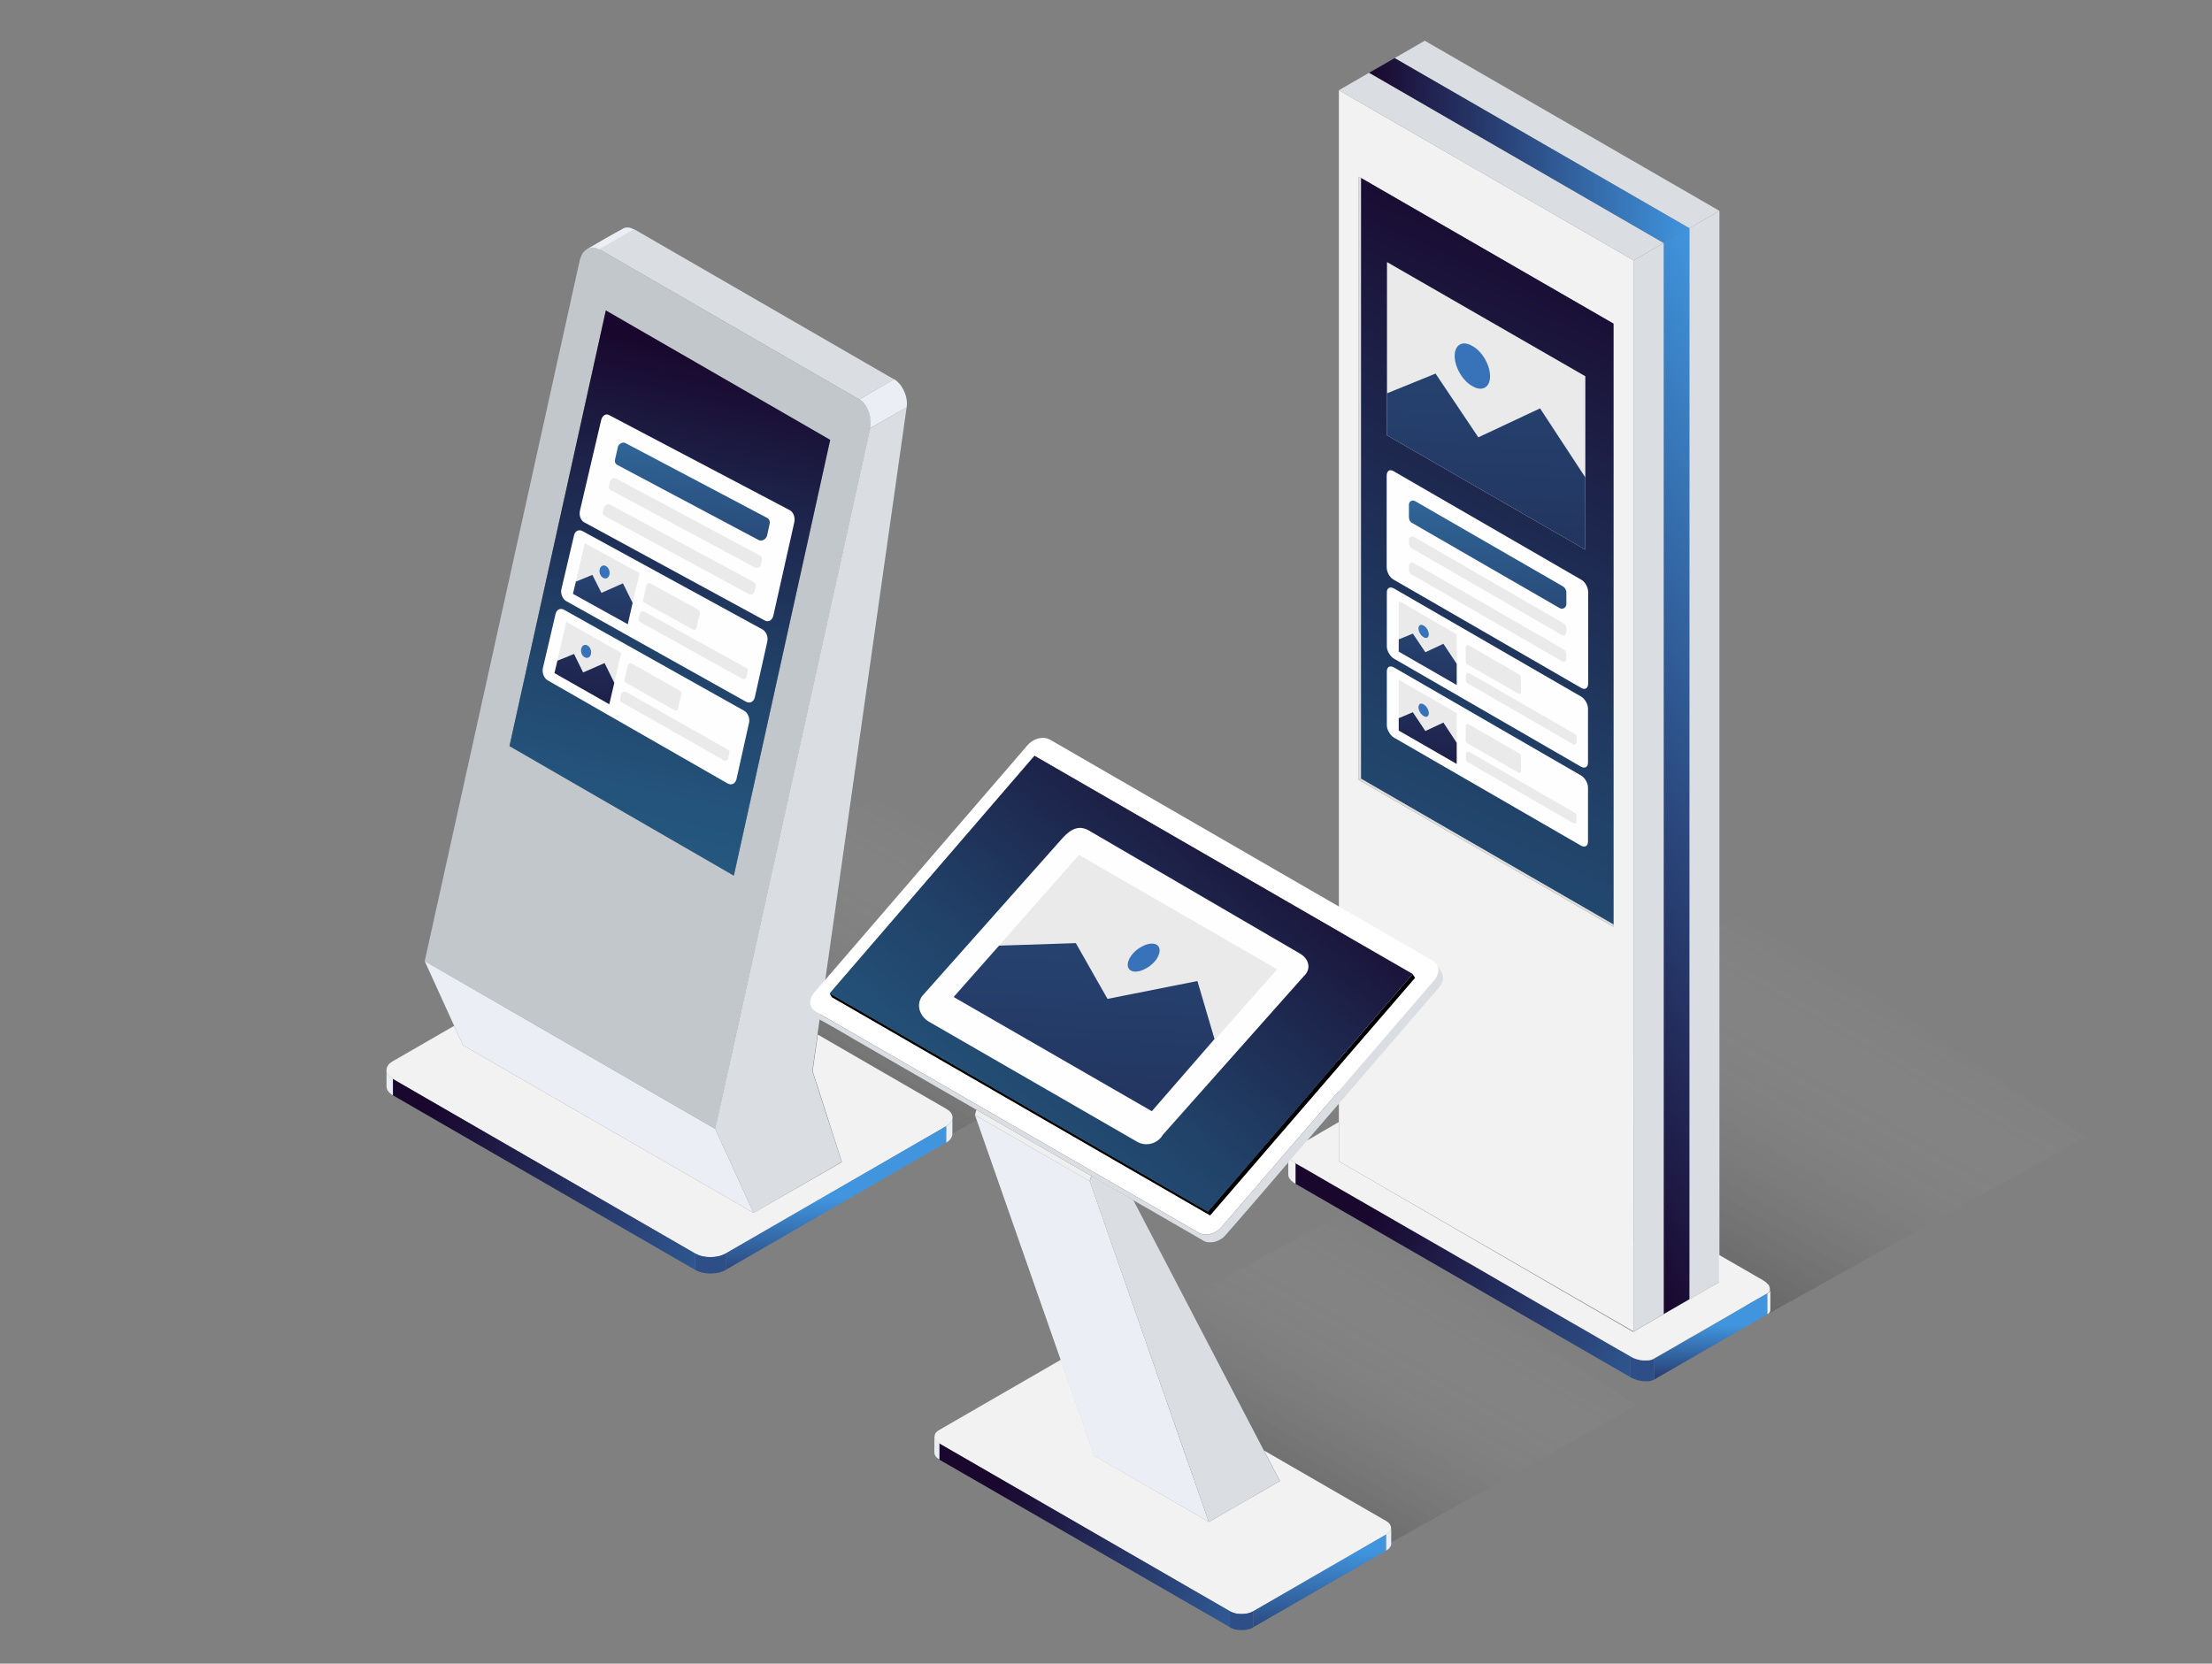 <?xml version="1.0" encoding="utf-8"?>
<!-- Generator: Adobe Illustrator 25.2.1, SVG Export Plug-In . SVG Version: 6.00 Build 0)  -->
<svg version="1.1" id="Layer_1" xmlns="http://www.w3.org/2000/svg" xmlns:xlink="http://www.w3.org/1999/xlink" x="0px" y="0px"
	 viewBox="0 0 1411.9 1062.1" style="enable-background:new 0 0 1411.9 1062.1;" xml:space="preserve">
<rect x="0" y="0" width="1411.9" height="1062.1" fill="#808080" stroke="none"/>
<style type="text/css">
	.st0{fill:url(#SVGID_1_);}
	.st1{fill:url(#SVGID_2_);}
	.st2{fill:url(#SVGID_3_);}
	.st3{fill:#C2C7CC;}
	.st4{fill:url(#SVGID_4_);}
	.st5{fill:#EBEEF5;}
	.st6{fill:#DADEE3;}
	.st7{fill:#F2F2F2;}
	.st8{fill:url(#SVGID_5_);}
	.st9{fill:#2D4E86;}
	.st10{fill:url(#SVGID_6_);}
	.st11{fill:#FEFEFF;}
	.st12{fill:url(#SVGID_7_);}
	.st13{fill:#EAEAEA;}
	.st14{fill:url(#SVGID_8_);}
	.st15{fill:#3873BA;}
	.st16{fill:url(#SVGID_9_);}
	.st17{fill:url(#SVGID_10_);}
	.st18{fill:url(#SVGID_11_);}
	.st19{fill:url(#SVGID_12_);}
	.st20{fill:url(#SVGID_13_);}
	.st21{fill:url(#SVGID_14_);}
	.st22{fill:#DEDEDE;}
	.st23{fill:url(#SVGID_15_);}
	.st24{fill:url(#SVGID_16_);}
	.st25{fill:url(#SVGID_17_);}
	.st26{fill:url(#SVGID_18_);}
	.st27{fill:#FFFFFF;}
	.st28{fill:url(#SVGID_19_);}
	.st29{fill:url(#SVGID_20_);}
	.st30{fill:url(#SVGID_21_);}
	.st31{fill:#EFEFEF;}
	.st32{fill:url(#SVGID_22_);}
</style>
<g>
	
		<linearGradient id="SVGID_1_" gradientUnits="userSpaceOnUse" x1="1168.546" y1="615.969" x2="1058.639" y2="425.604" gradientTransform="matrix(1 0 0 -1 0 1227.949)">
		<stop  offset="0" style="stop-color:#FFFFFF;stop-opacity:0"/>
		<stop  offset="1" style="stop-color:#000000;stop-opacity:0.2"/>
	</linearGradient>
	<path class="st0" d="M887.8,703.2c129.6,76.2,174.5,100.5,238.6,136.8l204.5-114.1l-214.8-144.2L887.8,703.2z"/>
</g>
<g>
	
		<linearGradient id="SVGID_2_" gradientUnits="userSpaceOnUse" x1="905.364" y1="428.444" x2="811.083" y2="265.145" gradientTransform="matrix(1 0 0 -1 0 1227.949)">
		<stop  offset="0" style="stop-color:#FFFFFF;stop-opacity:0"/>
		<stop  offset="1" style="stop-color:#000000;stop-opacity:0.2"/>
	</linearGradient>
	<path class="st1" d="M664.5,877.7c111.2,65.4,149.7,86.2,204.7,117.4l175.5-97.9L860.4,773.5L664.5,877.7z"/>
</g>
<g>
	
		<linearGradient id="SVGID_3_" gradientUnits="userSpaceOnUse" x1="612.287" y1="693.675" x2="511.788" y2="519.605" gradientTransform="matrix(1 0 0 -1 0 1227.949)">
		<stop  offset="0" style="stop-color:#FFFFFF;stop-opacity:0"/>
		<stop  offset="1" style="stop-color:#000000;stop-opacity:0.2"/>
	</linearGradient>
	<path class="st2" d="M355.5,617.7c118.5,69.7,159.6,91.9,218.2,125.1l187-104.4L564.3,506.6L355.5,617.7z"/>
</g>
<g>
	<path class="st3" d="M271.1,613.6l185.5,107.1l98.9-447.2c0.2-0.7,0.3-1.5,0.3-2.3c0.1-0.8,0.1-1.6,0-2.4c0-0.8-0.1-1.7-0.3-2.5
		c-0.1-0.8-0.3-1.6-0.6-2.4c-0.2-0.8-0.5-1.6-0.9-2.3c-0.3-0.7-0.7-1.5-1.1-2.1c-0.4-0.7-0.9-1.3-1.4-1.9c-0.3-0.4-0.7-0.7-1-1.1
		c-0.2-0.2-0.5-0.4-0.7-0.6c-0.4-0.3-0.8-0.6-1.2-0.8l-166-95.9c-0.6-0.3-1.2-0.6-1.8-0.8c-0.6-0.2-1.3-0.3-1.9-0.4
		c-0.6,0-1.2,0-1.8,0.1c-0.3,0.1-0.6,0.1-0.9,0.2c-0.3,0.1-0.5,0.2-0.8,0.3c-0.1,0.1-0.3,0.1-0.4,0.2c-0.4,0.2-0.8,0.5-1.1,0.8
		c-0.5,0.4-0.9,0.8-1.4,1.3c-0.4,0.5-0.8,1.1-1.1,1.7c-0.2,0.4-0.4,0.8-0.6,1.3c-0.3,0.8-0.6,1.6-0.8,2.5L271.1,613.6z M325.2,476.3
		l61.5-278.1l143.2,82.7L468.4,559L325.2,476.3z"/>
	<linearGradient id="SVGID_4_" gradientUnits="userSpaceOnUse" x1="386.072" y1="565.586" x2="461.17" y2="227.168">
		<stop  offset="0" style="stop-color:#255A82"/>
		<stop  offset="0.185" style="stop-color:#24537B"/>
		<stop  offset="0.451" style="stop-color:#214168"/>
		<stop  offset="0.765" style="stop-color:#1D2249"/>
		<stop  offset="1" style="stop-color:#19072D"/>
	</linearGradient>
	<polygon class="st4" points="325.2,476.3 468.4,559 529.9,280.8 386.7,198.2 	"/>
	<polygon class="st5" points="271.1,613.6 289.9,654.9 289.9,655 295.5,667.3 481,774.3 456.5,720.7 	"/>
	<polygon class="st6" points="456.5,720.7 481,774.3 537.2,741.8 518.5,683.7 521.8,660.6 521.8,660.4 578.7,260 555.4,273.5 	"/>
	<path class="st7" d="M246.7,683.1v0.4c0,0.3,0,0.5,0.1,0.8c0.4,1.9,2.3,3.5,3.9,4.5l193,111.5c1.4,0.8,3,1.4,4.7,1.8
		c3.4,0.7,6.7,0.7,10.1,0c1.7-0.4,3.2-1,4.7-1.8L603.9,719c1-0.6,2-1.3,2.8-2.3c0.8-1,1.3-2.2,1.3-3.4c0-0.1,0-0.2,0-0.3
		c0-0.1,0-0.3-0.1-0.4c-0.1-0.7-0.4-1.3-0.7-1.9c-0.1-0.1-0.1-0.2-0.2-0.3c0,0-0.1-0.1-0.1-0.1c-0.2-0.2-0.3-0.4-0.5-0.6
		c-0.1-0.1-0.2-0.2-0.3-0.3c-0.1-0.1-0.2-0.2-0.4-0.3c-0.3-0.2-0.5-0.4-0.8-0.6c-0.1-0.1-0.2-0.1-0.3-0.2c-0.2-0.1-0.4-0.3-0.6-0.4
		l-82-47.4h0l0,0.2l-3.3,23l18.7,58.2L481,774.3L295.5,667.3l-5.6-12.3l0-0.1l-39.2,22.6c-0.5,0.3-1,0.6-1.5,1c0,0,0,0,0,0
		c-0.2,0.2-0.4,0.3-0.6,0.5l0,0c-0.2,0.2-0.3,0.3-0.5,0.5c0,0.1-0.1,0.1-0.1,0.2C247.2,680.7,246.7,681.9,246.7,683.1z"/>
	<path class="st5" d="M603.9,719v10.5c0.9-0.5,1.8-1.2,2.5-2c0.6-0.7,1-1.4,1.3-2.3c0.1-0.4,0.2-0.9,0.2-1.3v-10.6
		c0,1.2-0.5,2.4-1.3,3.4C605.9,717.7,604.9,718.4,603.9,719z"/>
	<linearGradient id="SVGID_5_" gradientUnits="userSpaceOnUse" x1="533.513" y1="764.927" x2="533.394" y2="850.428">
		<stop  offset="0" style="stop-color:#4095DE"/>
		<stop  offset="1" style="stop-color:#19072D"/>
	</linearGradient>
	<polygon class="st8" points="463.2,800.2 463.2,810.7 603.9,729.4 603.9,719 	"/>
	<path class="st9" d="M443.7,800.2v10.5c1.4,0.8,3,1.4,4.7,1.8c3.4,0.7,6.7,0.7,10.1,0c1.7-0.4,3.2-0.9,4.7-1.8v-10.5
		c-1.4,0.8-3,1.4-4.7,1.8c-3.4,0.7-6.7,0.7-10.1,0C446.7,801.6,445.2,801,443.7,800.2z"/>
	<linearGradient id="SVGID_6_" gradientUnits="userSpaceOnUse" x1="577.073" y1="888.366" x2="276.673" y2="707.173">
		<stop  offset="0" style="stop-color:#4095DE"/>
		<stop  offset="1" style="stop-color:#19072D"/>
	</linearGradient>
	<polygon class="st10" points="250.7,688.8 250.7,699.2 443.7,810.7 443.7,800.2 	"/>
	<path class="st5" d="M246.7,683.4v10.2c0,0.4,0.1,0.9,0.2,1.3c0.2,0.9,0.7,1.6,1.3,2.3c0.7,0.8,1.6,1.5,2.6,2.1v-10.5
		c-1.7-1-3.5-2.6-3.9-4.5C246.7,684,246.7,683.7,246.7,683.4z"/>
	<path class="st5" d="M548.5,255c0.4,0.2,0.8,0.5,1.2,0.8c0.3,0.2,0.5,0.4,0.7,0.6c0.4,0.3,0.7,0.7,1,1.1c0.5,0.6,1,1.2,1.4,1.9
		c0.4,0.7,0.8,1.4,1.1,2.1c0.3,0.7,0.6,1.5,0.9,2.3c0.2,0.8,0.4,1.6,0.6,2.4c0.1,0.8,0.2,1.7,0.3,2.5c0,0.8,0,1.7,0,2.4
		c-0.1,0.8-0.2,1.6-0.3,2.3l23.3-13.4c0.1-0.8,0.2-1.6,0.2-2.4c0-0.5,0-1-0.1-1.6c-0.1-0.8-0.2-1.6-0.4-2.4
		c-0.2-0.8-0.4-1.6-0.7-2.4c-0.3-0.8-0.6-1.5-1-2.3c-0.4-0.7-0.8-1.5-1.2-2.1c-0.4-0.7-0.9-1.3-1.5-1.9c-0.5-0.6-1.1-1.1-1.6-1.6
		c-0.5-0.5-1.2-0.9-1.7-1.2L548.5,255z"/>
	<polygon class="st6" points="382.5,159.1 548.5,255 570.7,242.2 404.7,146.3 	"/>
	<path class="st5" d="M374.9,158.9c0.1-0.1,0.3-0.1,0.4-0.2c0.3-0.1,0.5-0.2,0.8-0.3c0.3-0.1,0.6-0.2,0.9-0.2
		c0.6-0.1,1.2-0.2,1.8-0.1c0.6,0,1.3,0.2,1.9,0.4c0.6,0.2,1.2,0.5,1.8,0.8l22.2-12.8c-0.6-0.4-1.3-0.6-1.9-0.9
		c-0.4-0.1-0.8-0.2-1.2-0.3c-0.6-0.1-1.1-0.1-1.7-0.1c-0.6,0.1-1.1,0.2-1.6,0.4c-0.3,0.1-0.6,0.3-0.9,0.5
		C389.8,150.2,382.4,154.5,374.9,158.9z"/>
	<g>
		<g>
			<path class="st11" d="M488.3,396.2l-115.5-62.8c-2.2-1.2-3.3-4.5-2.6-7.5l13.5-57.6c0.7-3,3-4.5,5.1-3.3l115.3,60.7
				c2.3,1.2,3.6,4.6,2.9,7.7l-13.4,59.7C492.9,395.9,490.6,397.4,488.3,396.2z"/>
			<g>
				<g>
					
						<linearGradient id="SVGID_7_" gradientUnits="userSpaceOnUse" x1="-558.711" y1="1081.081" x2="-541.808" y2="741.558" gradientTransform="matrix(-1 0 0 -1 -108.544 1229.839)">
						<stop  offset="0" style="stop-color:#40A5DE"/>
						<stop  offset="1" style="stop-color:#17072D"/>
					</linearGradient>
					<path class="st12" d="M394,296.8l90.3,48c1.8,1,4.8-0.5,5.3-2.8l1.7-7.7c0.3-1.5-0.3-2.9-1.5-3.6l-90.7-47.9
						c-1.6-0.8-4.3,0.5-4.7,2.5l-1.8,7.9C392.2,294.8,392.7,296.1,394,296.8z"/>
				</g>
				<g>
					<path class="st13" d="M389.3,307.4l-0.6,2.7c-0.3,1.2,0.1,2.3,1.2,2.8l92.1,49.5c1.2,0.7,3.3-0.4,3.7-1.9l0.6-2.9
						c0.3-1.2-0.1-2.3-1.2-2.9l-91.9-49.2C391.7,304.8,389.7,305.9,389.3,307.4z"/>
				</g>
				<g>
					<path class="st13" d="M385.4,324.2l-0.6,2.4c-0.3,1.2,0.1,2.3,1.2,2.8l92.2,50c1.2,0.7,3-0.3,3.4-1.8l0.7-3.1
						c0.3-1.3-0.1-2.3-1.2-2.9l-91.8-49.5C387.9,321.4,385.8,322.4,385.4,324.2z"/>
				</g>
			</g>
		</g>
		<g>
			<path class="st11" d="M361.3,383.7L476.2,448c2.4,1.3,4.9,0.1,5.6-2.9l8-35.7c0.6-2.9-0.8-6.3-3.2-7.6l-114.9-62.8
				c-2.3-1.2-4.7,0-5.3,2.8l-8.1,34.5C357.7,379,359.1,382.4,361.3,383.7z"/>
			<g>
				<polygon class="st13" points="400.7,398.5 365.7,379.1 373.3,346.8 408.2,365.9 				"/>
				
					<linearGradient id="SVGID_8_" gradientUnits="userSpaceOnUse" x1="-505.323" y1="1089.051" x2="-487.318" y2="727.395" gradientTransform="matrix(-1 0 0 -1 -108.544 1229.839)">
					<stop  offset="0" style="stop-color:#40A5DE"/>
					<stop  offset="1" style="stop-color:#17072D"/>
				</linearGradient>
				<polygon class="st14" points="367.6,371.3 378.1,367 383.9,378.5 397.6,372.4 403.8,384.9 400.7,398.5 365.7,379.1 				"/>
				<path class="st15" d="M389,366.9c-0.5,2.1-2.3,3-4,2c-1.8-0.9-2.7-3.4-2.2-5.5c0.5-2.1,2.3-3,4-2
					C388.5,362.3,389.5,364.8,389,366.9z"/>
			</g>
			<g>
				<path class="st13" d="M473.9,433.4L408.4,397c-0.6-0.3-0.9-1.1-0.8-1.8l0.7-3.2c0.3-1.2,1.9-2.1,3-1.5l65.2,36
					c0.6,0.3,1,1.1,0.8,1.8l-0.8,3.7C476.3,433.2,474.7,434,473.9,433.4z"/>
				<path class="st13" d="M442.5,402l-31.2-17.2c-0.6-0.3-0.9-1.1-0.8-1.8l2.1-9.2c0.2-1,1.6-1.8,2.4-1.4l31,17
					c0.6,0.3,1,1.1,0.8,1.8l-2.2,9.5C444.5,401.8,443.2,402.5,442.5,402z"/>
			</g>
		</g>
		<g>
			<path class="st11" d="M349.5,434.3l115,65.9c2.4,1.3,4.9,0.1,5.6-2.8l8-36c0.7-2.9-0.8-6.4-3.2-7.7l-115-64.5
				c-2.3-1.2-4.7,0-5.3,2.8l-8.1,34.6C345.9,429.6,347.3,433,349.5,434.3z"/>
			<g>
				<path class="st13" d="M462.2,485.5l-65.6-37.3c-0.6-0.3-0.9-1.1-0.8-1.8l0.7-3.2c0.3-1.2,1.9-2.1,3-1.5l65.3,37
					c0.6,0.4,1,1.1,0.8,1.9l-0.8,3.7C464.6,485.3,463,486.1,462.2,485.5z"/>
				<path class="st13" d="M430.7,453.5l-31.3-17.7c-0.6-0.3-0.9-1.1-0.8-1.8l2.1-9.2c0.2-1,1.6-1.8,2.4-1.3l31,17.5
					c0.6,0.3,1,1.1,0.8,1.8l-2.2,9.6C432.8,453.3,431.4,454,430.7,453.5z"/>
			</g>
			<g>
				<polygon class="st13" points="388.9,449.6 353.9,429.7 361.5,397 396.5,416.8 				"/>
				
					<linearGradient id="SVGID_9_" gradientUnits="userSpaceOnUse" x1="-496.192" y1="1091.586" x2="-477.882" y2="723.783" gradientTransform="matrix(-1 0 0 -1 -108.544 1229.839)">
					<stop  offset="0" style="stop-color:#40A5DE"/>
					<stop  offset="1" style="stop-color:#17072D"/>
				</linearGradient>
				<polygon class="st16" points="355.8,421.8 366.4,417.5 372.2,429.3 385.9,423.3 392.1,435.9 388.9,449.6 353.9,429.7 				"/>
				<path class="st15" d="M377.2,417.6c-0.5,2.1-2.3,3-4,2c-1.8-0.9-2.7-3.4-2.2-5.5c0.5-2.1,2.3-3,4-2
					C376.7,413,377.7,415.5,377.2,417.6z"/>
			</g>
		</g>
	</g>
</g>
<g>
	<linearGradient id="SVGID_10_" gradientUnits="userSpaceOnUse" x1="1092.011" y1="845.985" x2="1092.011" y2="900.849">
		<stop  offset="0" style="stop-color:#4095DE"/>
		<stop  offset="1" style="stop-color:#19072D"/>
	</linearGradient>
	<path class="st17" d="M1055.9,867.5v13.2l72.1-41.6v-13.2c-0.4,0.2-0.7,0.4-1.1,0.6l-2.3,1.3c-0.1,0-0.2,0.1-0.2,0.1
		c-1.2,0.7-2.4,1.4-3.7,2.1c-2.1,1.2-4.2,2.5-6.4,3.7c-3,1.8-6.1,3.5-9.1,5.3c-3.6,2.1-7.3,4.2-10.9,6.3c-3.6,2.1-7.3,4.2-10.9,6.3
		c-3.1,1.8-6.2,3.6-9.3,5.3c-0.6,0.3-1.1,0.6-1.7,1c-3,1.8-6.1,3.6-9.1,5.3c-0.5,0.3-1,0.6-1.5,0.8c-0.1,0.1-0.3,0.2-0.4,0.2
		l-4.6,2.7c-0.3,0.2-0.5,0.3-0.8,0.5L1055.9,867.5z"/>
	<path class="st7" d="M822.3,736.8V750c0,0.5,0.1,1,0.3,1.4c0.3,0.9,0.9,1.6,1.6,2.3c0.8,0.8,1.8,1.5,2.8,2.1v-13.2
		c-0.2-0.1-0.4-0.3-0.7-0.4c-0.4-0.3-0.9-0.6-1.3-0.9c0,0,0,0,0,0c-0.1-0.1-0.3-0.2-0.4-0.3c-0.1-0.1-0.1-0.1-0.2-0.2
		c-0.1-0.1-0.2-0.2-0.3-0.3c-0.1-0.1-0.2-0.2-0.3-0.3c-0.2-0.2-0.3-0.3-0.4-0.5c-0.2-0.2-0.3-0.3-0.4-0.5c-0.1-0.1-0.1-0.2-0.2-0.3
		c0,0-0.1-0.1-0.1-0.1c0-0.1-0.1-0.1-0.1-0.2c0,0,0-0.1,0-0.1c0-0.1-0.1-0.1-0.1-0.2c0-0.1-0.1-0.2-0.1-0.4c0-0.1-0.1-0.3-0.1-0.4
		c0,0,0-0.1,0-0.1C822.3,737.2,822.3,737,822.3,736.8z"/>
	<path class="st7" d="M1128.1,825.9v13.2c0.3-0.2,0.6-0.4,0.9-0.7c0.6-0.5,0.9-1.1,1-1.9c0-0.2,0-0.4,0-0.6c0-4.3,0-8.6,0-12.9
		c0,0,0,0,0,0.1c0,0.1,0,0.2,0,0.2c0,0,0,0,0,0c0,0.1,0,0.1,0,0.2c0,0,0,0.1,0,0.1c0,0,0,0.1,0,0.1c0,0,0,0,0,0c0,0,0,0.1,0,0.1
		c0,0.1,0,0.1-0.1,0.1c0,0.1,0,0.1-0.1,0.2c0,0.1-0.1,0.1-0.1,0.2c0,0,0,0,0,0.1c-0.1,0.2-0.3,0.4-0.4,0.5c0,0,0,0,0,0l-0.2,0.2
		c-0.2,0.2-0.4,0.4-0.6,0.5c0,0,0,0-0.1,0C1128.2,825.8,1128.2,825.8,1128.1,825.9z"/>
	<path class="st9" d="M1040.6,866v13.2c1.1,0.7,2.4,1.2,3.6,1.6c2.5,0.8,5.2,1.2,7.9,1c1.4-0.1,2.6-0.5,3.8-1.1v-13.2
		c-1.1,0.7-2.4,1-3.8,1.1c-0.2,0-0.4,0-0.6,0c-0.1,0-0.2,0-0.4,0c-0.1,0-0.2,0-0.4,0c-0.3,0-0.5,0-0.8,0c-0.1,0-0.1,0-0.2,0
		c-0.2,0-0.5,0-0.7,0c-0.2,0-0.5,0-0.7-0.1c-0.3,0-0.5-0.1-0.8-0.1c-0.3,0-0.5-0.1-0.8-0.1c-0.3,0-0.5-0.1-0.8-0.2
		c-0.3-0.1-0.5-0.1-0.8-0.2c-0.4-0.1-0.7-0.2-1.1-0.3c-0.4-0.1-0.8-0.3-1.2-0.4c-0.2-0.1-0.5-0.2-0.7-0.3
		C1041.7,866.6,1041.2,866.3,1040.6,866z"/>
	<linearGradient id="SVGID_11_" gradientUnits="userSpaceOnUse" x1="1179.817" y1="954.088" x2="873.707" y2="775.937">
		<stop  offset="0" style="stop-color:#4095DE"/>
		<stop  offset="1" style="stop-color:#19072D"/>
	</linearGradient>
	<path class="st18" d="M827,742.6v13.2l213.7,123.4V866c0,0-0.1-0.1-0.1-0.1c-0.6-0.3-1.3-0.7-1.9-1.1c-0.1,0-0.1-0.1-0.2-0.1
		c0,0,0,0,0,0l-5.6-3.2c-2.4-1.4-4.9-2.8-7.3-4.2c-3-1.8-6.1-3.5-9.1-5.3c-4.9-2.8-9.7-5.6-14.6-8.4c-6.1-3.5-12.2-7-18.2-10.5
		c-9.7-5.6-19.4-11.2-29.2-16.9c-4.6-2.7-9.2-5.3-13.8-8c-1.1-0.6-2.2-1.3-3.3-1.9c-0.1,0-0.1-0.1-0.2-0.1c-1.5-0.8-2.9-1.7-4.4-2.5
		c-2.5-1.4-4.9-2.8-7.4-4.3c-9.7-5.6-19.4-11.2-29.2-16.8c-6.1-3.5-12.1-7-18.2-10.5c-4.9-2.8-9.7-5.6-14.6-8.4
		c-3.6-2.1-7.3-4.2-10.9-6.3l-10.9-6.3c-0.1,0-0.2-0.1-0.2-0.1c0,0-0.1,0-0.1-0.1c-2.6-1.5-5.3-3-7.9-4.5c-0.8-0.5-1.7-1-2.5-1.5
		c-0.3-0.2-0.6-0.4-0.9-0.5c-0.1,0-0.1-0.1-0.2-0.1l-2.1-1.2C827.2,742.8,827.1,742.7,827,742.6z"/>
	<polygon class="st6" points="1078.3,145.7 1078.3,829.5 1097.5,818.4 1097.5,134.6 	"/>
	<linearGradient id="SVGID_12_" gradientUnits="userSpaceOnUse" x1="1226.332" y1="402.107" x2="913.858" y2="582.514">
		<stop  offset="0" style="stop-color:#4095DE"/>
		<stop  offset="1" style="stop-color:#19072D"/>
	</linearGradient>
	<polygon class="st19" points="1061.9,155.2 1061.9,838.9 1078.3,829.5 1078.3,145.7 	"/>
	<polygon class="st6" points="1042.7,166.2 1042.7,850 1061.9,838.9 1061.9,155.2 	"/>
	<g>
		<path class="st7" d="M854.6,57.6v683.8L1042.7,850V166.2L854.6,57.6z M867.4,112.8l1.3,0.8l161.1,93v385.1l-162.5-93.8V112.8z"/>
	</g>
	<polygon class="st6" points="890.2,37.1 1078.3,145.7 1097.5,134.6 909.4,26 	"/>
	<linearGradient id="SVGID_13_" gradientUnits="userSpaceOnUse" x1="1078.292" y1="96.117" x2="873.771" y2="96.117">
		<stop  offset="0" style="stop-color:#4095DE"/>
		<stop  offset="1" style="stop-color:#19072D"/>
	</linearGradient>
	<polygon class="st20" points="873.8,46.5 1061.9,155.2 1078.3,145.7 890.2,37.1 	"/>
	<polygon class="st6" points="854.6,57.6 1042.7,166.2 1061.9,155.2 873.8,46.5 	"/>
	<linearGradient id="SVGID_14_" gradientUnits="userSpaceOnUse" x1="786.723" y1="714.948" x2="1036.311" y2="157.518">
		<stop  offset="0" style="stop-color:#255A82"/>
		<stop  offset="0.185" style="stop-color:#24537B"/>
		<stop  offset="0.451" style="stop-color:#214168"/>
		<stop  offset="0.765" style="stop-color:#1D2249"/>
		<stop  offset="1" style="stop-color:#19072D"/>
	</linearGradient>
	<polygon class="st21" points="868.7,113.6 868.7,497.1 1029.9,590.2 1029.9,206.6 	"/>
	<polygon class="st22" points="867.4,112.8 867.4,497.9 868.7,497.1 868.7,113.6 	"/>
	<polygon class="st22" points="867.4,497.9 1029.9,591.7 1029.9,590.2 868.7,497.1 	"/>
	<path class="st7" d="M822.3,736.8c0,0.1,0,0.3,0,0.4c0.1,0.4,0.2,0.9,0.3,1.3c0,0,0,0.1,0,0.1c0,0.1,0.1,0.2,0.2,0.3
		c0.1,0.1,0.1,0.2,0.2,0.3c0.1,0.2,0.2,0.4,0.4,0.5c0.1,0.2,0.3,0.3,0.4,0.5c0.1,0.1,0.2,0.2,0.3,0.3c0.1,0.1,0.2,0.2,0.3,0.3
		c0.2,0.2,0.4,0.3,0.6,0.5c0,0,0,0,0,0c0.4,0.3,0.8,0.6,1.3,0.9c0.2,0.1,0.4,0.3,0.7,0.4c0.1,0.1,0.3,0.2,0.4,0.3
		c0.2,0.1,0.5,0.3,0.7,0.4c0.5,0.3,0.9,0.5,1.4,0.8c0.1,0,0.1,0.1,0.2,0.1c0.3,0.2,0.6,0.4,0.9,0.5l10.4,6c0,0,0.1,0,0.1,0.1
		c0.1,0,0.2,0.1,0.2,0.1c3.7,2.1,7.3,4.2,10.9,6.3c3.6,2.1,7.3,4.2,10.9,6.3c4.9,2.8,9.7,5.6,14.6,8.4c6.1,3.5,12.1,7,18.2,10.5
		c9.7,5.6,19.4,11.2,29.2,16.8c2.5,1.4,4.9,2.8,7.4,4.3c1.5,0.8,2.9,1.7,4.4,2.5c0.1,0,0.1,0.1,0.2,0.1c1.1,0.6,2.2,1.3,3.3,1.9
		c4.6,2.7,9.2,5.3,13.8,8c9.7,5.6,19.4,11.2,29.2,16.9c6.1,3.5,12.1,7,18.2,10.5c4.9,2.8,9.7,5.6,14.6,8.4c3,1.7,6.1,3.5,9.1,5.3
		c2.4,1.4,4.8,2.8,7.3,4.2c1.5,0.9,3.1,1.7,4.6,2.6c0.3,0.2,0.7,0.4,1,0.6c0,0,0,0,0,0c0.1,0,0.1,0.1,0.2,0.1l1.9,1.1
		c0,0,0.1,0.1,0.1,0.1c0.6,0.3,1.1,0.6,1.7,0.9c0.2,0.1,0.5,0.2,0.7,0.3c0.2,0.1,0.5,0.2,0.7,0.3c0.5,0.2,1,0.3,1.5,0.5
		c0.2,0.1,0.5,0.1,0.8,0.2c0.3,0.1,0.5,0.1,0.8,0.2c0.3,0.1,0.5,0.1,0.8,0.1c0.3,0,0.5,0.1,0.8,0.1c0.2,0,0.5,0.1,0.7,0.1
		c0.2,0,0.5,0,0.7,0c0.1,0,0.1,0,0.2,0c0.3,0,0.6,0,0.8,0c0.1,0,0.2,0,0.4,0c0.1,0,0.3,0,0.4,0c0.5,0,1-0.1,1.6-0.2
		c0.5-0.1,1-0.2,1.5-0.4c0.5-0.2,1-0.4,1.4-0.7c0.3-0.1,0.5-0.3,0.8-0.5c0.2-0.1,0.4-0.2,0.6-0.3c1.3-0.8,2.7-1.6,4-2.3
		c0.1-0.1,0.3-0.2,0.4-0.2l10.6-6.1c0.6-0.3,1.1-0.6,1.7-1c3.1-1.8,6.2-3.6,9.3-5.3c3.6-2.1,7.3-4.2,10.9-6.3
		c3.6-2.1,7.3-4.2,10.9-6.3l9.1-5.3c2.1-1.2,4.2-2.5,6.4-3.7c1.2-0.7,2.4-1.4,3.7-2.1c0.1,0,0.2-0.1,0.2-0.1c0.7-0.4,1.3-0.8,2-1.2
		c0.1,0,0.2-0.1,0.3-0.1l1.1-0.6c0.1-0.1,0.2-0.1,0.3-0.2c0.2-0.1,0.4-0.3,0.6-0.5l0.2-0.2c0,0,0,0,0,0c0.2-0.2,0.3-0.3,0.4-0.5
		c0,0,0,0,0-0.1c0-0.1,0.1-0.1,0.1-0.2c0-0.1,0.1-0.1,0.1-0.2c0,0,0-0.1,0.1-0.1c0,0,0-0.1,0-0.1c0,0,0-0.1,0-0.1c0,0,0-0.1,0-0.1
		c0-0.1,0-0.1,0-0.2c0,0,0,0,0,0c0-0.1,0-0.2,0-0.2c0-0.1,0-0.2,0-0.3c0-0.1,0-0.2,0-0.3c0-0.1,0-0.2-0.1-0.4c0-0.1-0.1-0.2-0.1-0.4
		c0-0.1-0.1-0.2-0.1-0.3c0,0,0,0,0,0c0-0.1-0.1-0.2-0.1-0.2c0,0,0,0,0-0.1l0,0c0,0,0-0.1,0-0.1c0,0,0-0.1-0.1-0.1
		c0-0.1-0.1-0.1-0.1-0.2c0,0,0,0,0-0.1c0,0,0,0,0,0c-0.1-0.1-0.1-0.2-0.2-0.3c0,0,0,0,0,0c0,0,0,0,0,0c0,0-0.1-0.1-0.1-0.1
		c0,0,0-0.1-0.1-0.1c0,0-0.1-0.1-0.1-0.1c0,0,0,0-0.1-0.1c-0.1-0.1-0.1-0.1-0.2-0.2c0,0,0,0,0,0c0,0,0,0,0,0
		c-0.1-0.1-0.2-0.2-0.3-0.3c-0.1-0.1-0.2-0.2-0.3-0.3c-0.1-0.1-0.2-0.2-0.3-0.3c0,0-0.1-0.1-0.1-0.1c-0.1-0.1-0.2-0.2-0.3-0.2
		c-0.1-0.1-0.2-0.2-0.3-0.2c0,0,0,0-0.1-0.1c0,0-0.1-0.1-0.1-0.1c-0.1-0.1-0.2-0.2-0.3-0.2c-0.1-0.1-0.2-0.1-0.3-0.2
		c-0.1,0-0.1-0.1-0.2-0.1c0,0,0,0,0,0c-0.2-0.1-0.4-0.2-0.6-0.4l-27.9-16.1v17.5l-19.2,11.1l-16.4,9.5l-19.2,11.1L854.6,741.4v-25.1
		c-3.6,2.1-7.3,4.2-10.9,6.3c-3,1.8-6,3.6-9.1,5.3c-0.6,0.4-1.3,0.7-1.9,1c0,0-0.1,0-0.1,0l-5.3,3c-0.1,0-0.1,0.1-0.2,0.1
		c-0.6,0.4-1.2,0.8-1.9,1.1c-0.1,0.1-0.2,0.1-0.4,0.2c-0.2,0.1-0.4,0.2-0.5,0.3c-0.1,0.1-0.2,0.1-0.3,0.2c-0.1,0-0.1,0.1-0.2,0.1
		c0,0,0,0-0.1,0c0,0,0,0-0.1,0c0,0-0.1,0.1-0.1,0.1c0,0,0,0,0,0c0,0,0,0,0,0c0,0,0,0,0,0c0,0,0,0,0,0c-0.1,0.1-0.2,0.2-0.3,0.3
		c-0.1,0.1-0.2,0.2-0.2,0.3c0,0-0.1,0.1-0.1,0.1c0,0,0,0,0,0c0,0-0.1,0.1-0.1,0.1c0,0,0,0.1-0.1,0.1c0,0.1-0.1,0.1-0.1,0.2
		c0,0.1-0.1,0.1-0.1,0.2c0,0,0,0,0,0c0,0.1-0.1,0.2-0.1,0.3v0c0,0,0,0,0,0.1v0c0,0,0,0,0,0c0,0.1,0,0.1,0,0.2c0,0,0,0.1,0,0.1
		c0,0,0,0.1,0,0.1C822.3,736.6,822.3,736.7,822.3,736.8z"/>
	<g>
		<g>
			<path class="st11" d="M1009.5,439.3l-120.2-69.4c-2.3-1.3-4.2-4.8-4.2-7.8v-58.3c0-3.1,1.8-4.4,4.2-3.1l120.2,69.5
				c2.3,1.3,4.2,4.8,4.2,7.8v58.3C1013.7,439.3,1011.9,440.6,1009.5,439.3z"/>
			<g>
				<g>
					
						<linearGradient id="SVGID_15_" gradientUnits="userSpaceOnUse" x1="-1067.117" y1="1057.956" x2="-1048.46" y2="683.187" gradientTransform="matrix(-1 0 0 -1 -108.544 1229.839)">
						<stop  offset="0" style="stop-color:#40A5DE"/>
						<stop  offset="1" style="stop-color:#17072D"/>
					</linearGradient>
					<path class="st23" d="M901.4,333.9l94.1,54.3c1.8,1.1,4.3-0.2,4.3-2.5v-7.6c0-1.5-0.9-2.9-2.1-3.7l-94.5-54.5
						c-1.7-1-3.9,0.2-3.9,2.2v8C899.3,331.8,900,333.2,901.4,333.9z"/>
				</g>
				<g>
					<path class="st13" d="M899.3,344.4v2.7c0,1.2,0.6,2.3,1.7,2.9l95.9,55.4c1.2,0.7,2.9-0.2,2.9-1.7v-2.8c0-1.2-0.6-2.3-1.7-2.9
						l-95.7-55.3C901,342,899.3,343,899.3,344.4z"/>
				</g>
				<g>
					<path class="st13" d="M899.3,361.3v2.5c0,1.2,0.6,2.3,1.7,2.9l96.1,55.5c1.2,0.7,2.7-0.1,2.7-1.6v-3.1c0-1.2-0.6-2.3-1.7-2.9
						l-95.6-55.1C901,358.7,899.3,359.6,899.3,361.3z"/>
				</g>
			</g>
		</g>
		<g>
			<path class="st11" d="M889.6,420.4l119.6,69.1c2.5,1.3,4.4,0.2,4.4-2.6v-34.6c0-2.8-2-6.2-4.4-7.6l-119.6-69.1
				c-2.5-1.3-4.4-0.2-4.4,2.6v34.6C885.2,415.5,887.3,418.9,889.6,420.4z"/>
			<g>
				<polygon class="st13" points="929.8,437.3 892.8,416 892.8,383.6 929.8,405 				"/>
				
					<linearGradient id="SVGID_16_" gradientUnits="userSpaceOnUse" x1="-1032.399" y1="1059.68" x2="-1013.742" y2="684.916" gradientTransform="matrix(-1 0 0 -1 -108.544 1229.839)">
					<stop  offset="0" style="stop-color:#40A5DE"/>
					<stop  offset="1" style="stop-color:#17072D"/>
				</linearGradient>
				<polygon class="st24" points="892.8,408.2 901.8,404.5 909.8,416.4 921.3,411 929.8,423.8 929.8,437.3 892.8,416 				"/>
				<path class="st15" d="M912,405c0,2.1-1.5,2.9-3.3,1.8c-1.8-1-3.3-3.6-3.3-5.6c0-2.1,1.5-2.9,3.3-1.8
					C910.5,400.3,912,402.9,912,405z"/>
			</g>
			<g>
				<path class="st13" d="M1004.2,475.2l-67.5-39c-0.6-0.4-1.1-1.1-1.1-1.8v-3.2c0-1.2,1.3-2,2.5-1.3l67.1,38.7
					c0.6,0.4,1.1,1.1,1.1,1.8v3.6C1006.2,475.1,1005,475.8,1004.2,475.2z"/>
				<path class="st13" d="M969.1,442.8l-32.5-18.7c-0.6-0.4-1.1-1.1-1.1-1.8v-9.1c0-1,1.1-1.7,2-1.2l32.2,18.6
					c0.6,0.4,1.1,1.1,1.1,1.8v9.3C971,442.7,969.8,443.3,969.1,442.8z"/>
			</g>
		</g>
		<g>
			<path class="st11" d="M889.6,470.8l119.6,69.1c2.5,1.3,4.4,0.2,4.4-2.6v-34.6c0-2.8-2-6.2-4.4-7.6L889.6,426
				c-2.5-1.3-4.4-0.2-4.4,2.6V463C885.2,465.9,887.3,469.3,889.6,470.8z"/>
			<g>
				<path class="st13" d="M1004.2,525.5l-67.5-39c-0.6-0.4-1.1-1.1-1.1-1.8v-3.2c0-1.2,1.3-2,2.5-1.3l67.1,38.7
					c0.6,0.4,1.1,1.1,1.1,1.8v3.6C1006.2,525.4,1005,526.1,1004.2,525.5z"/>
				<path class="st13" d="M969.1,493.2l-32.5-18.7c-0.6-0.4-1.1-1.1-1.1-1.8v-9.1c0-1,1.1-1.7,2-1.2l32.2,18.6
					c0.6,0.4,1.1,1.1,1.1,1.8v9.3C971,493.1,969.8,493.7,969.1,493.2z"/>
			</g>
			<g>
				<polygon class="st13" points="929.8,487.7 892.8,466.4 892.8,433.9 929.8,455.3 				"/>
				
					<linearGradient id="SVGID_17_" gradientUnits="userSpaceOnUse" x1="-1034.9" y1="1059.561" x2="-1016.243" y2="684.789" gradientTransform="matrix(-1 0 0 -1 -108.544 1229.839)">
					<stop  offset="0" style="stop-color:#40A5DE"/>
					<stop  offset="1" style="stop-color:#17072D"/>
				</linearGradient>
				<polygon class="st25" points="892.8,458.5 901.8,454.7 909.8,466.7 921.3,461.3 929.8,474.2 929.8,487.7 892.8,466.4 				"/>
				<path class="st15" d="M912,455.3c0,2.1-1.5,2.9-3.3,1.8c-1.8-1-3.3-3.6-3.3-5.6c0-2.1,1.5-2.9,3.3-1.8
					C910.5,450.7,912,453.2,912,455.3z"/>
			</g>
		</g>
		<g>
			<polygon class="st13" points="1011.9,350.9 885.3,277.9 885.3,167.3 1011.9,240.2 			"/>
			
				<linearGradient id="SVGID_18_" gradientUnits="userSpaceOnUse" x1="-1100.149" y1="1792.815" x2="-1036.331" y2="510.907" gradientTransform="matrix(-1 0 0 -1 -108.544 1229.839)">
				<stop  offset="0" style="stop-color:#40A5DE"/>
				<stop  offset="1" style="stop-color:#17072D"/>
			</linearGradient>
			<polygon class="st26" points="885.3,251.1 916.3,238.5 943.6,279.2 983,260.7 1011.9,304.8 1011.9,350.9 885.3,277.9 			"/>
			<path class="st15" d="M951.1,240.2c0,7.1-5,10.1-11.3,6.3c-6.3-3.4-11.3-12.2-11.3-19.3c0-7.1,5-10.1,11.3-6.3
				C946.1,224.3,951.1,233.1,951.1,240.2z"/>
		</g>
	</g>
</g>
<g>
	<path class="st27" d="M517.2,639.4c0,0.3,0,0.6,0,0.9c0,0.1,0,0.3,0,0.5c0,0.1,0,0.3,0.1,0.4c0,0.1,0,0.2,0.1,0.3c0,0,0,0,0,0
		c0,0,0,0,0,0.1c0,0.1,0,0.1,0.1,0.2c0,0.1,0.1,0.2,0.1,0.3c0.1,0.4,0.3,0.8,0.5,1.2v0c0,0,0,0,0,0c0.2,0.3,0.4,0.6,0.6,0.9
		c0.5,0.6,1.1,1.1,1.8,1.5l244.8,141.3c1.1,0.6,2.4,1,3.7,1.1c1.7,0.1,3.5-0.2,5.1-0.8c2-0.8,3.9-2.1,5.3-3.7l136.2-158
		c1.2-1.4,2.2-3.3,2.5-5.2c0.1-1.1,0.1-2.2-0.3-3.3c0-0.1-0.1-0.3-0.2-0.4c0-0.1-0.1-0.2-0.1-0.3c0-0.1-0.1-0.2-0.1-0.3c0,0,0,0,0,0
		c0-0.1-0.1-0.1-0.1-0.2v0c-0.1-0.1-0.1-0.2-0.2-0.3c-0.1-0.1-0.2-0.3-0.3-0.4c-0.1-0.1-0.1-0.1-0.2-0.2c-0.1-0.1-0.1-0.2-0.2-0.2
		c-0.1-0.1-0.1-0.1-0.2-0.2c-0.1-0.1-0.3-0.3-0.4-0.4c-0.1-0.1-0.2-0.2-0.4-0.3c-0.1,0-0.1-0.1-0.2-0.1c-0.1-0.1-0.3-0.2-0.4-0.3
		L670.2,472.2c-1.1-0.6-2.4-1-3.8-1.1c-1.7-0.1-3.5,0.2-5.1,0.8c-2,0.8-3.9,2.1-5.3,3.7l-136.2,158c-0.2,0.2-0.3,0.4-0.5,0.6
		c-0.1,0.2-0.2,0.3-0.4,0.5c0,0-0.1,0.1-0.1,0.1c-0.1,0.2-0.2,0.3-0.3,0.5c-0.1,0.2-0.2,0.4-0.3,0.6c0,0.1-0.1,0.1-0.1,0.2
		c-0.1,0.2-0.2,0.4-0.2,0.6c0,0,0,0,0,0c-0.1,0.2-0.1,0.3-0.2,0.5c-0.1,0.2-0.1,0.5-0.2,0.7c0,0.1-0.1,0.3-0.1,0.4
		c0,0.1-0.1,0.3-0.1,0.5c0,0,0,0.1,0,0.1C517.2,639.1,517.2,639.3,517.2,639.4z M529.6,634.2l130.7-151.7l241.4,139.4l1.4,2.4
		L772.4,775.9L531,636.6L529.6,634.2z"/>
	<polygon points="771,773.5 901.7,621.8 903.2,624.3 772.4,775.9 531,636.6 529.6,634.2 	"/>
	<linearGradient id="SVGID_19_" gradientUnits="userSpaceOnUse" x1="581.123" y1="785.622" x2="822.734" y2="502.565">
		<stop  offset="0" style="stop-color:#255A82"/>
		<stop  offset="0.185" style="stop-color:#24537B"/>
		<stop  offset="0.451" style="stop-color:#214168"/>
		<stop  offset="0.765" style="stop-color:#1D2249"/>
		<stop  offset="1" style="stop-color:#19072D"/>
	</linearGradient>
	<polygon class="st28" points="529.6,634.2 771,773.5 901.7,621.8 660.3,482.5 	"/>
	<path class="st11" d="M725.8,728.9l-132.8-76.6c-5.7-3.3-8.6-10.5-4.4-16.4l90-101.3c5.6-6,10.7-7.7,16.4-4.4l134.8,78.6
		c5.7,3.3,7.4,9.8,2.4,14.4l-90,101.3C738.9,730.2,731.5,732.2,725.8,728.9z"/>
	<polygon class="st5" points="622.3,711.8 677,868.1 677,868.3 698.3,929.3 771.5,971.5 695.6,754.1 	"/>
	<path class="st6" d="M695.6,754.1l76,217.5l45.3-26.1l-10.1-19.3l-0.1-0.2l-83.3-159.8l0,0l0,0l-5.6-3.3c0,0,0,0,0,0
		c-7-4-14.1-8.1-21.1-12.2L695.6,754.1z"/>
	<path class="st7" d="M596.4,917.3c0,0.2,0,0.5,0.1,0.7c0.3,1.4,1.7,2.7,3,3.5L785,1028.6c1.1,0.6,2.3,1.1,3.6,1.4
		c2.6,0.5,5.2,0.5,7.8,0c1.3-0.3,2.5-0.7,3.6-1.4l84.8-48.9c1.3-0.7,2.7-2,3-3.5c0.1-0.2,0.1-0.5,0.1-0.7c0,0,0-0.1,0-0.1
		c0-0.1,0-0.1,0-0.2c-0.1-0.7-0.3-1.4-0.7-2c-0.1-0.1-0.1-0.2-0.2-0.3c-0.1-0.1-0.1-0.2-0.2-0.3c-0.3-0.3-0.7-0.6-1-0.9
		c-0.3-0.2-0.6-0.4-0.9-0.6l-78.1-45.1l0.1,0.2l10.1,19.3l-45.3,26.1l-73.2-42.3l-21.3-61l-0.1-0.2l-77.4,44.7
		c-0.4,0.2-0.7,0.5-1.1,0.7c-0.2,0.1-0.3,0.3-0.5,0.4c-0.1,0.1-0.2,0.2-0.2,0.2c-0.1,0.1-0.1,0.2-0.2,0.2c-0.1,0.1-0.1,0.1-0.2,0.2
		c-0.1,0.1-0.1,0.1-0.2,0.2c-0.4,0.6-0.7,1.3-0.7,2c0,0.1,0,0.2,0,0.3C596.4,917.2,596.4,917.3,596.4,917.3z"/>
	<linearGradient id="SVGID_20_" gradientUnits="userSpaceOnUse" x1="842.373" y1="989.864" x2="842.373" y2="1081.702">
		<stop  offset="0" style="stop-color:#4095DE"/>
		<stop  offset="1" style="stop-color:#19072D"/>
	</linearGradient>
	<polygon class="st29" points="800,1028.6 800,1038.8 884.8,989.9 884.8,979.6 	"/>
	<path class="st9" d="M785,1028.6v10.3c1.1,0.6,2.3,1.1,3.6,1.4c2.6,0.5,5.2,0.5,7.8,0c1.3-0.3,2.5-0.7,3.6-1.4v-10.3
		c-1.1,0.6-2.3,1.1-3.6,1.4c-2.6,0.5-5.2,0.5-7.8,0C787.3,1029.7,786.1,1029.2,785,1028.6z"/>
	<linearGradient id="SVGID_21_" gradientUnits="userSpaceOnUse" x1="893.253" y1="1094.815" x2="636.411" y2="948.317">
		<stop  offset="0" style="stop-color:#4095DE"/>
		<stop  offset="1" style="stop-color:#19072D"/>
	</linearGradient>
	<polygon class="st30" points="599.5,921.5 599.5,931.8 785,1038.8 785,1028.6 	"/>
	<path class="st5" d="M596.4,917.3v10.1c0,0.5,0.1,0.9,0.3,1.3c0.4,0.9,0.9,1.6,1.7,2.2c0.4,0.3,0.8,0.6,1.2,0.8v-10.3
		c-1.3-0.7-2.7-2-3-3.5C596.5,917.8,596.4,917.6,596.4,917.3z"/>
	<path class="st5" d="M884.8,979.6v10.3c0.4-0.2,0.8-0.5,1.2-0.8c0.7-0.6,1.3-1.3,1.7-2.2c0.2-0.4,0.3-0.9,0.3-1.3v-10.1
		c0,0.2,0,0.5-0.1,0.7C887.4,977.6,886,978.9,884.8,979.6z"/>
	<path class="st31" d="M622.3,711.8l73.2,42.3l1-3.4c-2.3-1.3-4.5-2.6-6.8-3.9c-3.3-1.9-6.6-3.8-9.9-5.7
		c-12.6-7.3-25.2-14.5-37.8-21.8c-6.2-3.6-12.5-7.2-18.7-10.8c0,0,0,0-0.1,0L622.3,711.8z"/>
	<path class="st6" d="M518.1,643.4c0.2,0.3,0.4,0.6,0.6,0.9c0.5,0.6,1.1,1.1,1.8,1.5l244.8,141.3c1.1,0.6,2.4,1,3.7,1.1
		c1.7,0.1,3.5-0.2,5.1-0.8c2-0.8,3.9-2.1,5.3-3.7l136.2-158c1.2-1.4,2.2-3.3,2.5-5.2c0.1-1.1,0.1-2.2-0.3-3.3c0-0.1-0.1-0.3-0.2-0.4
		c0-0.1-0.1-0.2-0.1-0.3c0-0.1-0.1-0.2-0.1-0.3c0,0,0,0,0,0c0-0.1-0.1-0.1-0.1-0.2c1,1.7,1.9,3.3,2.9,4.9c0,0,0.1,0.1,0.1,0.1
		c0,0.1,0.1,0.1,0.1,0.2c0,0.1,0.1,0.2,0.1,0.3c0,0,0,0.1,0,0.1c0.1,0.2,0.1,0.3,0.2,0.5c0.1,0.2,0.1,0.3,0.1,0.5
		c0,0.2,0.1,0.3,0.1,0.5c0,0.2,0.1,0.3,0.1,0.5c0,0.1,0,0.2,0,0.3c0,0.1,0,0.3,0,0.5c0,0,0,0,0,0c0,0.2,0,0.4,0,0.6
		c0,0.2,0,0.4-0.1,0.6c0,0.2-0.1,0.4-0.1,0.6c0,0.1,0,0.1-0.1,0.2c0,0.1-0.1,0.3-0.1,0.4c-0.1,0.2-0.1,0.4-0.2,0.6
		c-0.1,0.1-0.1,0.3-0.2,0.4c0,0,0,0.1,0,0.1c-0.1,0.1-0.1,0.3-0.2,0.4c0,0,0,0.1-0.1,0.1c-0.1,0.1-0.1,0.2-0.2,0.3
		c-0.1,0.1-0.1,0.2-0.2,0.3c0,0.1-0.1,0.1-0.1,0.2c-0.1,0.1-0.2,0.3-0.3,0.4c-0.1,0.1-0.2,0.3-0.3,0.4c-0.1,0.1-0.2,0.3-0.3,0.4
		c-0.1,0.1-0.2,0.3-0.3,0.4c0,0-0.1,0.1-0.1,0.1c0,0-0.1,0.1-0.1,0.1c-0.2,0.2-0.3,0.3-0.5,0.5c-0.6,0.7-1.2,1.4-1.8,2.2
		c0,0,0,0.1-0.1,0.1c0,0-0.1,0.1-0.1,0.1c-0.1,0.1-0.1,0.1-0.2,0.2l-5.2,6c-0.1,0.1-0.2,0.3-0.3,0.4c-1.6,1.9-3.3,3.8-4.9,5.7
		c-0.1,0.1-0.1,0.2-0.2,0.2l-10.6,12.3c-4.8,5.5-9.5,11-14.2,16.5c-5.9,6.9-11.9,13.8-17.8,20.7c-7.1,8.3-14.2,16.5-21.4,24.8
		c-5.9,6.9-11.9,13.8-17.8,20.7c-2.4,2.8-4.7,5.5-7.1,8.3c-2.4,2.8-4.7,5.5-7.1,8.3c-2.9,3.4-5.8,6.7-8.7,10.1
		c-0.4,0.5-0.8,1-1.2,1.4c-0.3,0.3-0.5,0.6-0.8,0.9l-10.3,11.9c-0.1,0.1-0.2,0.2-0.3,0.3c0,0,0,0,0,0c-1.3,1.5-2.6,3-3.9,4.5
		c0,0,0,0.1-0.1,0.1l-1.2,1.4c-0.1,0.1-0.2,0.3-0.4,0.4c0,0-0.1,0.1-0.1,0.1c-0.2,0.2-0.3,0.3-0.5,0.5l-0.1,0.1
		c-0.3,0.2-0.5,0.4-0.8,0.7c-0.2,0.1-0.3,0.2-0.5,0.3c0,0-0.1,0.1-0.1,0.1c0,0,0,0,0,0c-0.2,0.1-0.4,0.3-0.7,0.4
		c-0.2,0.1-0.5,0.3-0.7,0.4c-0.5,0.3-1,0.5-1.5,0.7c0,0,0,0-0.1,0c-0.2,0.1-0.3,0.1-0.5,0.2c-0.1,0-0.2,0.1-0.2,0.1c0,0-0.1,0-0.1,0
		c-0.1,0-0.1,0-0.2,0.1c-0.2,0-0.3,0.1-0.5,0.1c-0.1,0-0.2,0-0.2,0.1c0,0-0.1,0-0.1,0c0,0-0.1,0-0.1,0c-0.2,0-0.3,0.1-0.5,0.1
		c-0.1,0-0.3,0-0.5,0.1c0,0,0,0,0,0h0c-0.2,0-0.3,0-0.5,0c-0.2,0-0.3,0-0.5,0c-0.3,0-0.5,0-0.8,0c-0.1,0-0.2,0-0.3,0
		c-0.2,0-0.3,0-0.5,0c-0.2,0-0.3,0-0.5-0.1c-0.2,0-0.3-0.1-0.5-0.1c-0.2,0-0.3-0.1-0.5-0.1c-0.1,0-0.2-0.1-0.3-0.1
		c-0.1,0-0.1,0-0.2-0.1c-0.1,0-0.2-0.1-0.3-0.1c-0.1-0.1-0.3-0.1-0.4-0.2c-0.1,0-0.1,0-0.1-0.1c-0.1-0.1-0.3-0.1-0.4-0.2l-0.9-0.5
		c0,0-0.1-0.1-0.1-0.1c-0.2-0.1-0.3-0.2-0.5-0.3c-1-0.6-2-1.1-3-1.7c-0.1-0.1-0.2-0.1-0.3-0.2c-0.7-0.4-1.4-0.8-2.1-1.2
		c-0.4-0.2-0.8-0.5-1.2-0.7c-0.4-0.2-0.8-0.5-1.2-0.7c-2-1.1-3.9-2.3-5.9-3.4c-2.4-1.4-4.7-2.7-7.1-4.1c-2.4-1.4-4.7-2.7-7.1-4.1
		c-5.2-3-10.4-6-15.6-9c-1.9-1.1-3.8-2.2-5.7-3.3c0,0,0,0,0,0c-7-4-14.1-8.1-21.1-12.2v0l-6.8-3.9c-3.3-1.9-6.6-3.8-9.9-5.7
		c-12.6-7.3-25.2-14.5-37.8-21.8c-6.2-3.6-12.5-7.2-18.7-10.8c0,0,0,0-0.1,0c-6.4-3.7-12.7-7.3-19.1-11c-7.9-4.5-15.8-9.1-23.6-13.6
		c-6.3-3.6-12.6-7.3-18.9-10.9c-3.9-2.3-7.9-4.5-11.8-6.8c-3.1-1.8-6.3-3.6-9.4-5.5c-2-1.1-3.9-2.3-5.9-3.4
		c-1.6-0.9-3.1-1.8-4.7-2.7l-3.7-2.1c-0.1-0.1-0.3-0.1-0.4-0.2c-0.4-0.2-0.8-0.5-1.3-0.7c-0.1-0.1-0.3-0.1-0.4-0.2l-0.7-0.4
		c-0.2-0.1-0.3-0.2-0.5-0.3c0,0,0,0-0.1,0c0,0,0,0,0,0c-0.1-0.1-0.3-0.2-0.4-0.3c-0.2-0.1-0.3-0.3-0.5-0.4c0,0,0,0-0.1-0.1
		c-0.2-0.2-0.4-0.4-0.5-0.6c-0.1-0.1-0.1-0.2-0.2-0.3c-0.1-0.1-0.1-0.2-0.2-0.3c0,0,0-0.1-0.1-0.1C520,646.6,519.1,645,518.1,643.4
		C518.1,643.4,518.1,643.4,518.1,643.4z"/>
	<g>
		<polygon class="st13" points="735.2,709.4 608.7,636.5 688.7,545.8 815.2,618.8 		"/>
		
			<linearGradient id="SVGID_22_" gradientUnits="userSpaceOnUse" x1="-841.846" y1="1410.773" x2="-779.608" y2="160.569" gradientTransform="matrix(-1 0 0 -1 -108.544 1229.839)">
			<stop  offset="0" style="stop-color:#40A5DE"/>
			<stop  offset="1" style="stop-color:#17072D"/>
		</linearGradient>
		<polygon class="st32" points="637.7,603.7 686.7,602.1 706.9,637.7 764.3,626.3 775.2,663.3 735.2,709.4 608.7,636.5 		"/>
		<path class="st15" d="M728.8,604.3c5.6-3.1,10.7-2.3,11.3,1.6c0.7,3.9-3.2,9.6-8.9,12.5c-5.6,3.1-10.7,2.3-11.3-1.6
			C719.2,612.9,723.2,607.2,728.8,604.3z"/>
	</g>
</g>
</svg>
